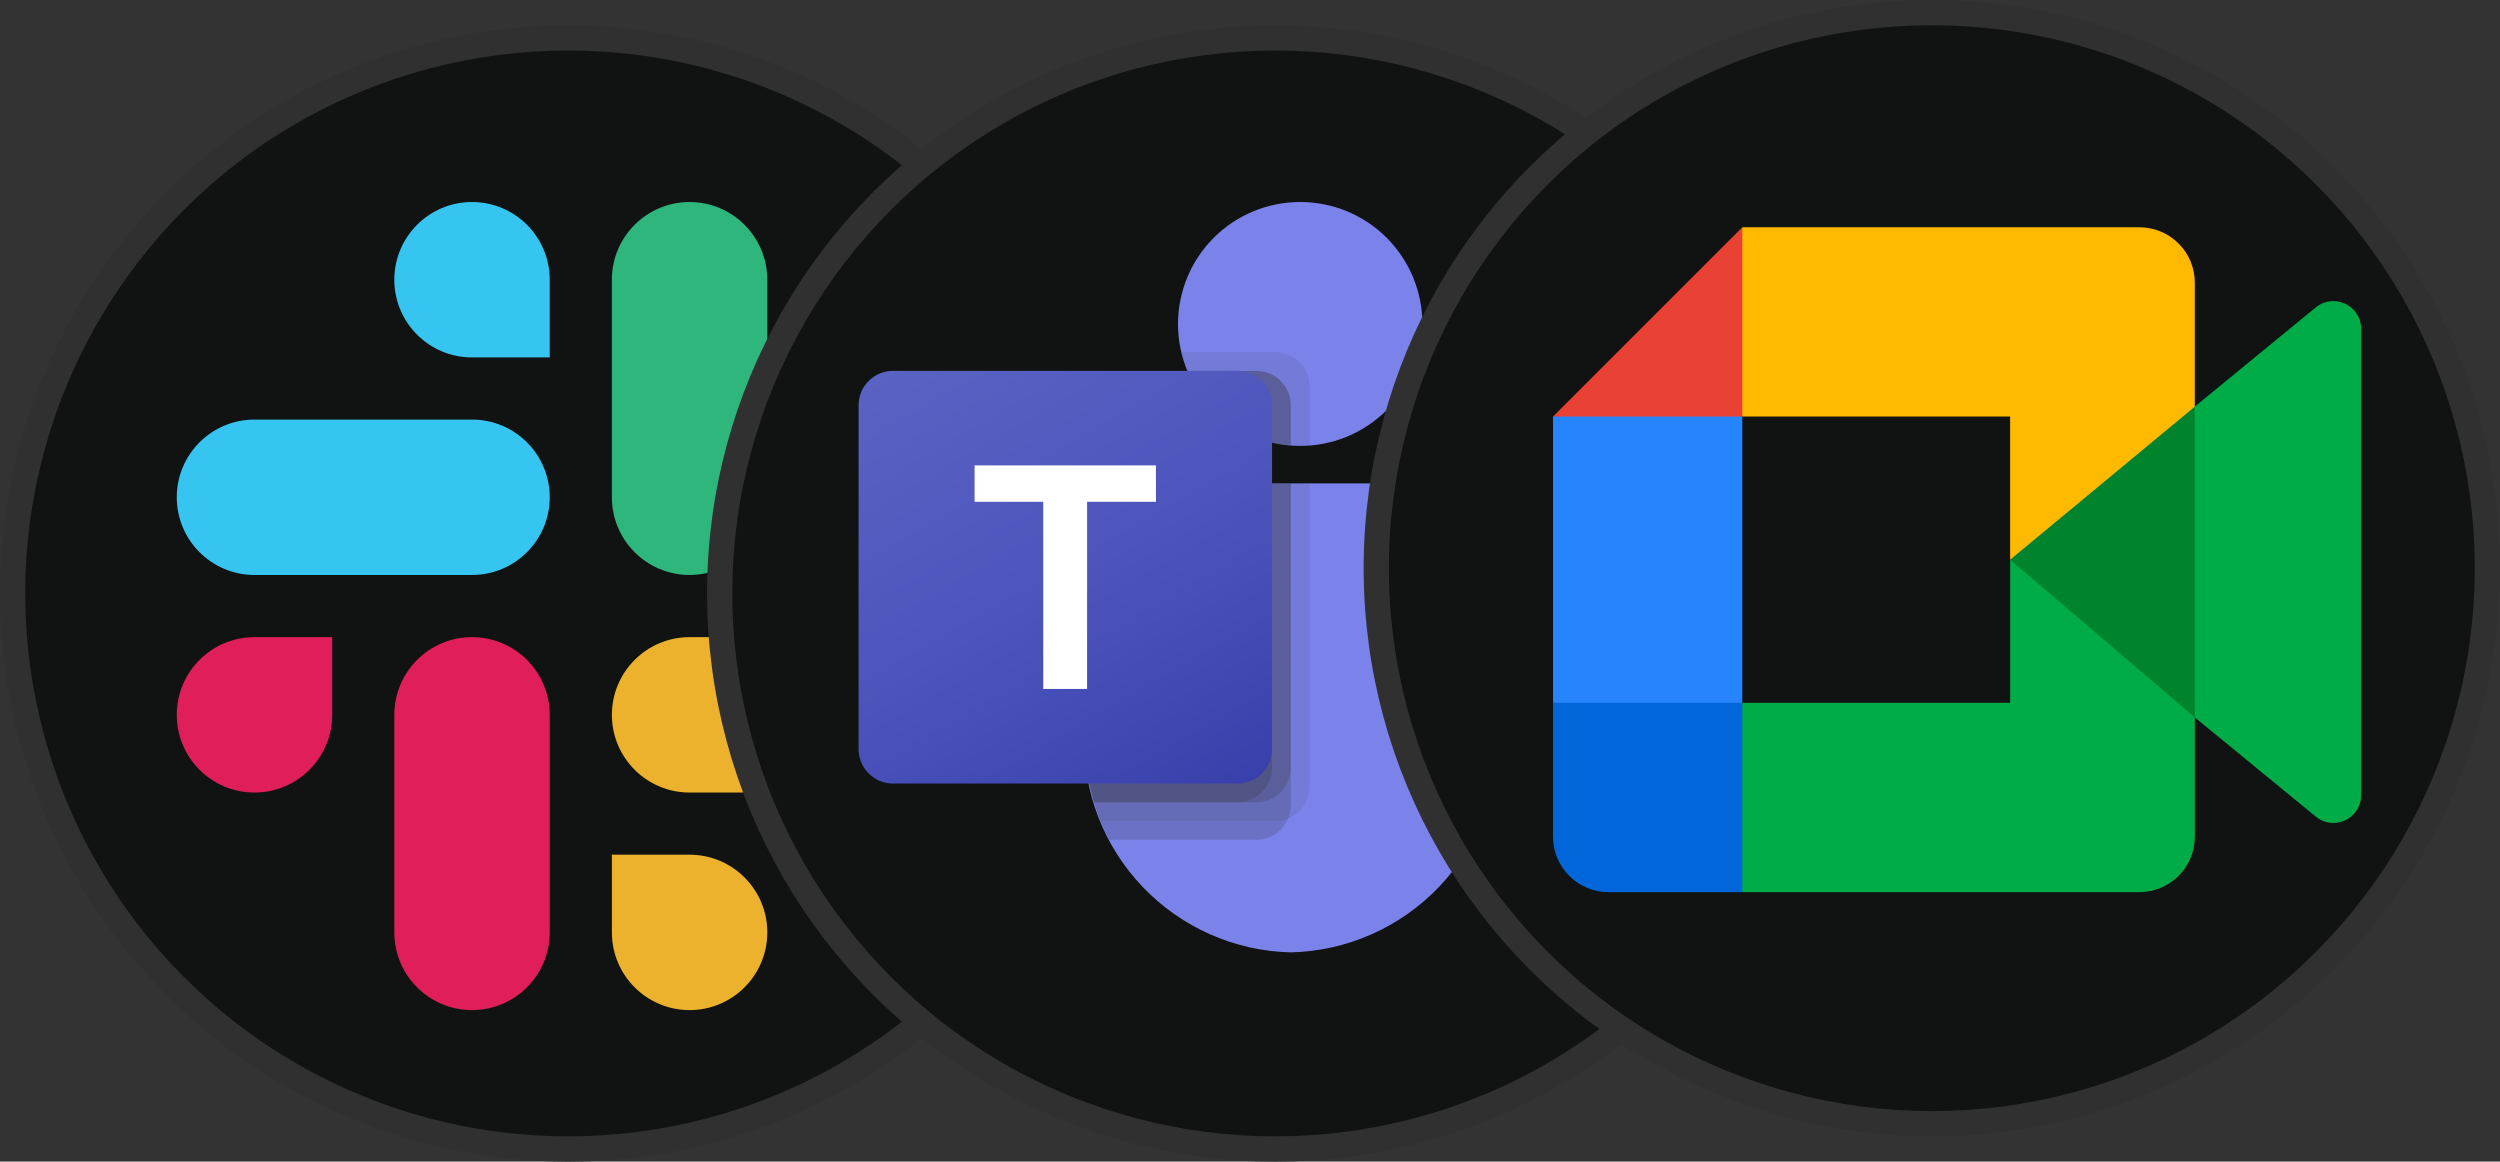 <svg width="99" height="46" viewBox="0 0 99 46" fill="none" xmlns="http://www.w3.org/2000/svg">
<rect x="0" y="0" width="99" height="46" fill="#333333" stroke="none"/>
<circle cx="22.5" cy="23.5" r="22" fill="#111212" stroke="#303030"/>
<path d="M35.923 22.769C37.622 22.769 39 21.391 39 19.692C39 17.993 37.622 16.615 35.923 16.615C34.224 16.615 32.846 17.993 32.846 19.692V22.769H35.923ZM27.307 22.769C29.007 22.769 30.384 21.391 30.384 19.692V11.077C30.384 9.378 29.007 8 27.307 8C25.608 8 24.23 9.378 24.23 11.077V19.692C24.23 21.391 25.608 22.769 27.307 22.769Z" fill="#2EB67D"/>
<path d="M10.077 25.231C8.377 25.231 7 26.609 7 28.308C7 30.007 8.378 31.385 10.077 31.385C11.776 31.385 13.154 30.007 13.154 28.308V25.231H10.077ZM18.692 25.231C16.993 25.231 15.615 26.609 15.615 28.308V36.923C15.615 38.622 16.993 40 18.692 40C20.392 40 21.769 38.622 21.769 36.923V28.308C21.769 26.609 20.392 25.231 18.692 25.231Z" fill="#E01E5A"/>
<path d="M24.231 36.923C24.231 38.623 25.609 40 27.308 40C29.007 40 30.385 38.622 30.385 36.923C30.385 35.224 29.007 33.846 27.308 33.846H24.231V36.923ZM24.231 28.308C24.231 30.007 25.609 31.385 27.308 31.385H35.923C37.623 31.385 39 30.007 39 28.308C39 26.608 37.623 25.231 35.923 25.231H27.308C25.609 25.231 24.231 26.608 24.231 28.308Z" fill="#ECB22E"/>
<path d="M21.769 11.077C21.769 9.377 20.391 8 18.692 8C16.993 8 15.615 9.378 15.615 11.077C15.615 12.776 16.993 14.154 18.692 14.154H21.769V11.077ZM21.769 19.692C21.769 17.993 20.391 16.615 18.692 16.615H10.077C8.378 16.615 7 17.993 7 19.692C7 21.392 8.378 22.769 10.077 22.769H18.692C20.391 22.769 21.769 21.392 21.769 19.692Z" fill="#36C5F0"/>
<circle cx="50.5" cy="23.5" r="22" fill="#111212" stroke="#303030"/>
<path d="M56.32 19.143H64.585C65.367 19.143 66 19.774 66 20.553V28.069C66 28.751 65.865 29.426 65.603 30.056C65.342 30.685 64.959 31.258 64.476 31.739C63.993 32.221 63.421 32.603 62.79 32.864C62.16 33.124 61.485 33.258 60.803 33.257H60.78C60.098 33.258 59.422 33.124 58.792 32.864C58.162 32.603 57.589 32.221 57.106 31.739C56.624 31.258 56.241 30.685 55.979 30.056C55.718 29.426 55.583 28.751 55.582 28.069V19.883C55.582 19.474 55.913 19.143 56.32 19.143ZM61.909 17.657C63.756 17.657 65.255 16.16 65.255 14.315C65.255 12.469 63.756 10.971 61.907 10.971C60.057 10.971 58.558 12.469 58.558 14.315C58.558 16.16 60.057 17.657 61.907 17.657H61.909Z" fill="#5059C9"/>
<path d="M51.488 17.657C52.123 17.658 52.752 17.534 53.338 17.292C53.925 17.05 54.458 16.694 54.908 16.246C55.357 15.798 55.714 15.265 55.957 14.679C56.201 14.093 56.326 13.464 56.327 12.83C56.327 12.195 56.201 11.566 55.958 10.979C55.714 10.393 55.357 9.86 54.908 9.411C54.458 8.963 53.924 8.607 53.337 8.365C52.75 8.123 52.121 7.999 51.486 8C50.851 7.999 50.223 8.124 49.636 8.366C49.05 8.608 48.517 8.964 48.068 9.412C47.619 9.86 47.262 10.393 47.019 10.979C46.775 11.565 46.65 12.193 46.649 12.827C46.649 15.495 48.814 17.657 51.486 17.657H51.488ZM57.938 19.143H44.293C43.923 19.152 43.571 19.307 43.316 19.575C43.06 19.843 42.922 20.201 42.93 20.571V29.143C42.881 31.364 43.715 33.515 45.249 35.122C46.784 36.729 48.894 37.662 51.115 37.714C53.337 37.662 55.448 36.73 56.983 35.123C58.518 33.516 59.353 31.365 59.303 29.143V20.571C59.307 20.388 59.275 20.206 59.209 20.035C59.143 19.863 59.043 19.707 58.917 19.574C58.79 19.442 58.638 19.335 58.47 19.261C58.303 19.187 58.122 19.147 57.938 19.143Z" fill="#7B83EB"/>
<path opacity="0.1" d="M51.861 19.143V31.154C51.859 31.515 51.715 31.86 51.459 32.115C51.204 32.37 50.859 32.513 50.498 32.514H43.584C43.151 31.442 42.929 30.297 42.928 29.14V20.571C42.924 20.388 42.956 20.206 43.022 20.035C43.088 19.864 43.188 19.708 43.315 19.575C43.441 19.443 43.593 19.337 43.761 19.263C43.929 19.189 44.109 19.149 44.293 19.145H51.858L51.861 19.143Z" fill="#303030"/>
<path opacity="0.2" d="M51.115 19.143V31.897C51.112 32.257 50.968 32.602 50.713 32.856C50.458 33.111 50.113 33.255 49.753 33.257H43.936C43.679 32.786 43.474 32.288 43.326 31.771C43.066 30.919 42.933 30.034 42.932 29.143V20.567C42.928 20.384 42.96 20.202 43.026 20.031C43.093 19.86 43.192 19.704 43.318 19.572C43.445 19.439 43.596 19.333 43.764 19.259C43.931 19.185 44.112 19.145 44.295 19.141H51.118L51.115 19.143Z" fill="#303030"/>
<path opacity="0.2" d="M51.115 19.143V30.412C51.112 30.772 50.968 31.116 50.713 31.371C50.458 31.625 50.113 31.769 49.753 31.771H43.326C43.066 30.919 42.933 30.034 42.932 29.143V20.567C42.928 20.384 42.96 20.202 43.026 20.031C43.093 19.86 43.192 19.704 43.318 19.572C43.445 19.439 43.596 19.333 43.764 19.259C43.931 19.185 44.112 19.145 44.295 19.141H51.118L51.115 19.143Z" fill="#303030"/>
<path opacity="0.2" d="M50.372 19.143V30.412C50.369 30.772 50.225 31.116 49.97 31.371C49.715 31.625 49.37 31.769 49.01 31.771H43.323C43.063 30.919 42.931 30.034 42.93 29.143V20.567C42.926 20.384 42.958 20.202 43.024 20.031C43.09 19.86 43.189 19.704 43.316 19.572C43.442 19.439 43.594 19.333 43.761 19.259C43.929 19.185 44.109 19.145 44.292 19.141L50.372 19.143Z" fill="#303030"/>
<path opacity="0.1" d="M51.861 15.303V17.643C51.735 17.65 51.616 17.657 51.488 17.657C51.362 17.657 51.244 17.65 51.116 17.643C50.095 17.565 49.125 17.164 48.347 16.499C47.568 15.834 47.021 14.939 46.784 13.943H50.498C50.859 13.944 51.204 14.087 51.459 14.342C51.714 14.596 51.858 14.94 51.861 15.301V15.303Z" fill="#303030"/>
<path opacity="0.2" d="M51.115 16.046V17.643C50.227 17.576 49.375 17.264 48.653 16.742C47.931 16.221 47.367 15.51 47.024 14.688H49.755C50.115 14.69 50.46 14.833 50.714 15.088C50.969 15.342 51.113 15.686 51.115 16.046Z" fill="#303030"/>
<path opacity="0.2" d="M51.115 16.046V17.643C50.227 17.576 49.375 17.264 48.653 16.742C47.931 16.221 47.367 15.51 47.024 14.688H49.755C50.115 14.69 50.46 14.833 50.714 15.088C50.969 15.342 51.113 15.686 51.115 16.046Z" fill="#303030"/>
<path opacity="0.2" d="M50.373 16.046V17.525C49.63 17.349 48.939 17.001 48.357 16.507C47.775 16.014 47.318 15.39 47.024 14.686H49.013C49.373 14.688 49.718 14.832 49.972 15.086C50.227 15.341 50.371 15.686 50.373 16.046Z" fill="#303030"/>
<path d="M35.365 14.686H49.008C49.762 14.686 50.373 15.296 50.373 16.048V29.666C50.373 29.846 50.337 30.023 50.269 30.188C50.2 30.354 50.099 30.504 49.973 30.631C49.846 30.757 49.696 30.857 49.53 30.926C49.364 30.994 49.187 31.029 49.008 31.029H35.362C35.183 31.029 35.006 30.993 34.841 30.925C34.676 30.857 34.526 30.756 34.399 30.63C34.273 30.503 34.172 30.353 34.104 30.188C34.035 30.022 34 29.845 34 29.666V16.048C34 15.294 34.61 14.686 35.365 14.686Z" fill="url(#paint0_linear_1302_770)"/>
<path d="M45.776 19.87H43.049V27.282H41.312V19.87H38.594V18.43H45.774L45.776 19.87Z" fill="white"/>
<circle cx="76.5" cy="22.5" r="22" fill="#111212" stroke="#303030"/>
<path d="M79.601 22.164L82.72 25.73L86.914 28.41L87.645 22.186L86.914 16.101L82.639 18.456L79.601 22.164Z" fill="#00832D"/>
<path d="M61.5 27.832V33.134C61.5 34.347 62.482 35.328 63.694 35.328H68.996L70.093 31.321L68.996 27.832L65.358 26.735L61.5 27.832Z" fill="#0066DA"/>
<path d="M68.996 9L61.5 16.496L65.358 17.593L68.996 16.496L70.075 13.055L68.996 9Z" fill="#E94235"/>
<path d="M68.996 16.496H61.5V27.832H68.996V16.496Z" fill="#2684FC"/>
<path d="M91.704 12.174L86.914 16.101V28.41L91.726 32.355C92.447 32.919 93.5 32.405 93.5 31.489V13.022C93.5 12.095 92.423 11.587 91.704 12.174ZM79.601 22.164V27.832H68.996V35.328H84.72C85.932 35.328 86.914 34.346 86.914 33.134V28.41L79.601 22.164Z" fill="#00AC47"/>
<path d="M84.72 9H68.996V16.496H79.601V22.164L86.914 16.105V11.194C86.914 9.982 85.932 9 84.72 9Z" fill="#FFBA00"/>
<defs>
<linearGradient id="paint0_linear_1302_770" x1="36.843" y1="13.623" x2="47.499" y2="32.11" gradientUnits="userSpaceOnUse">
<stop stop-color="#5A62C3"/>
<stop offset="0.5" stop-color="#4D55BD"/>
<stop offset="1" stop-color="#3940AB"/>
</linearGradient>
</defs>
</svg>
